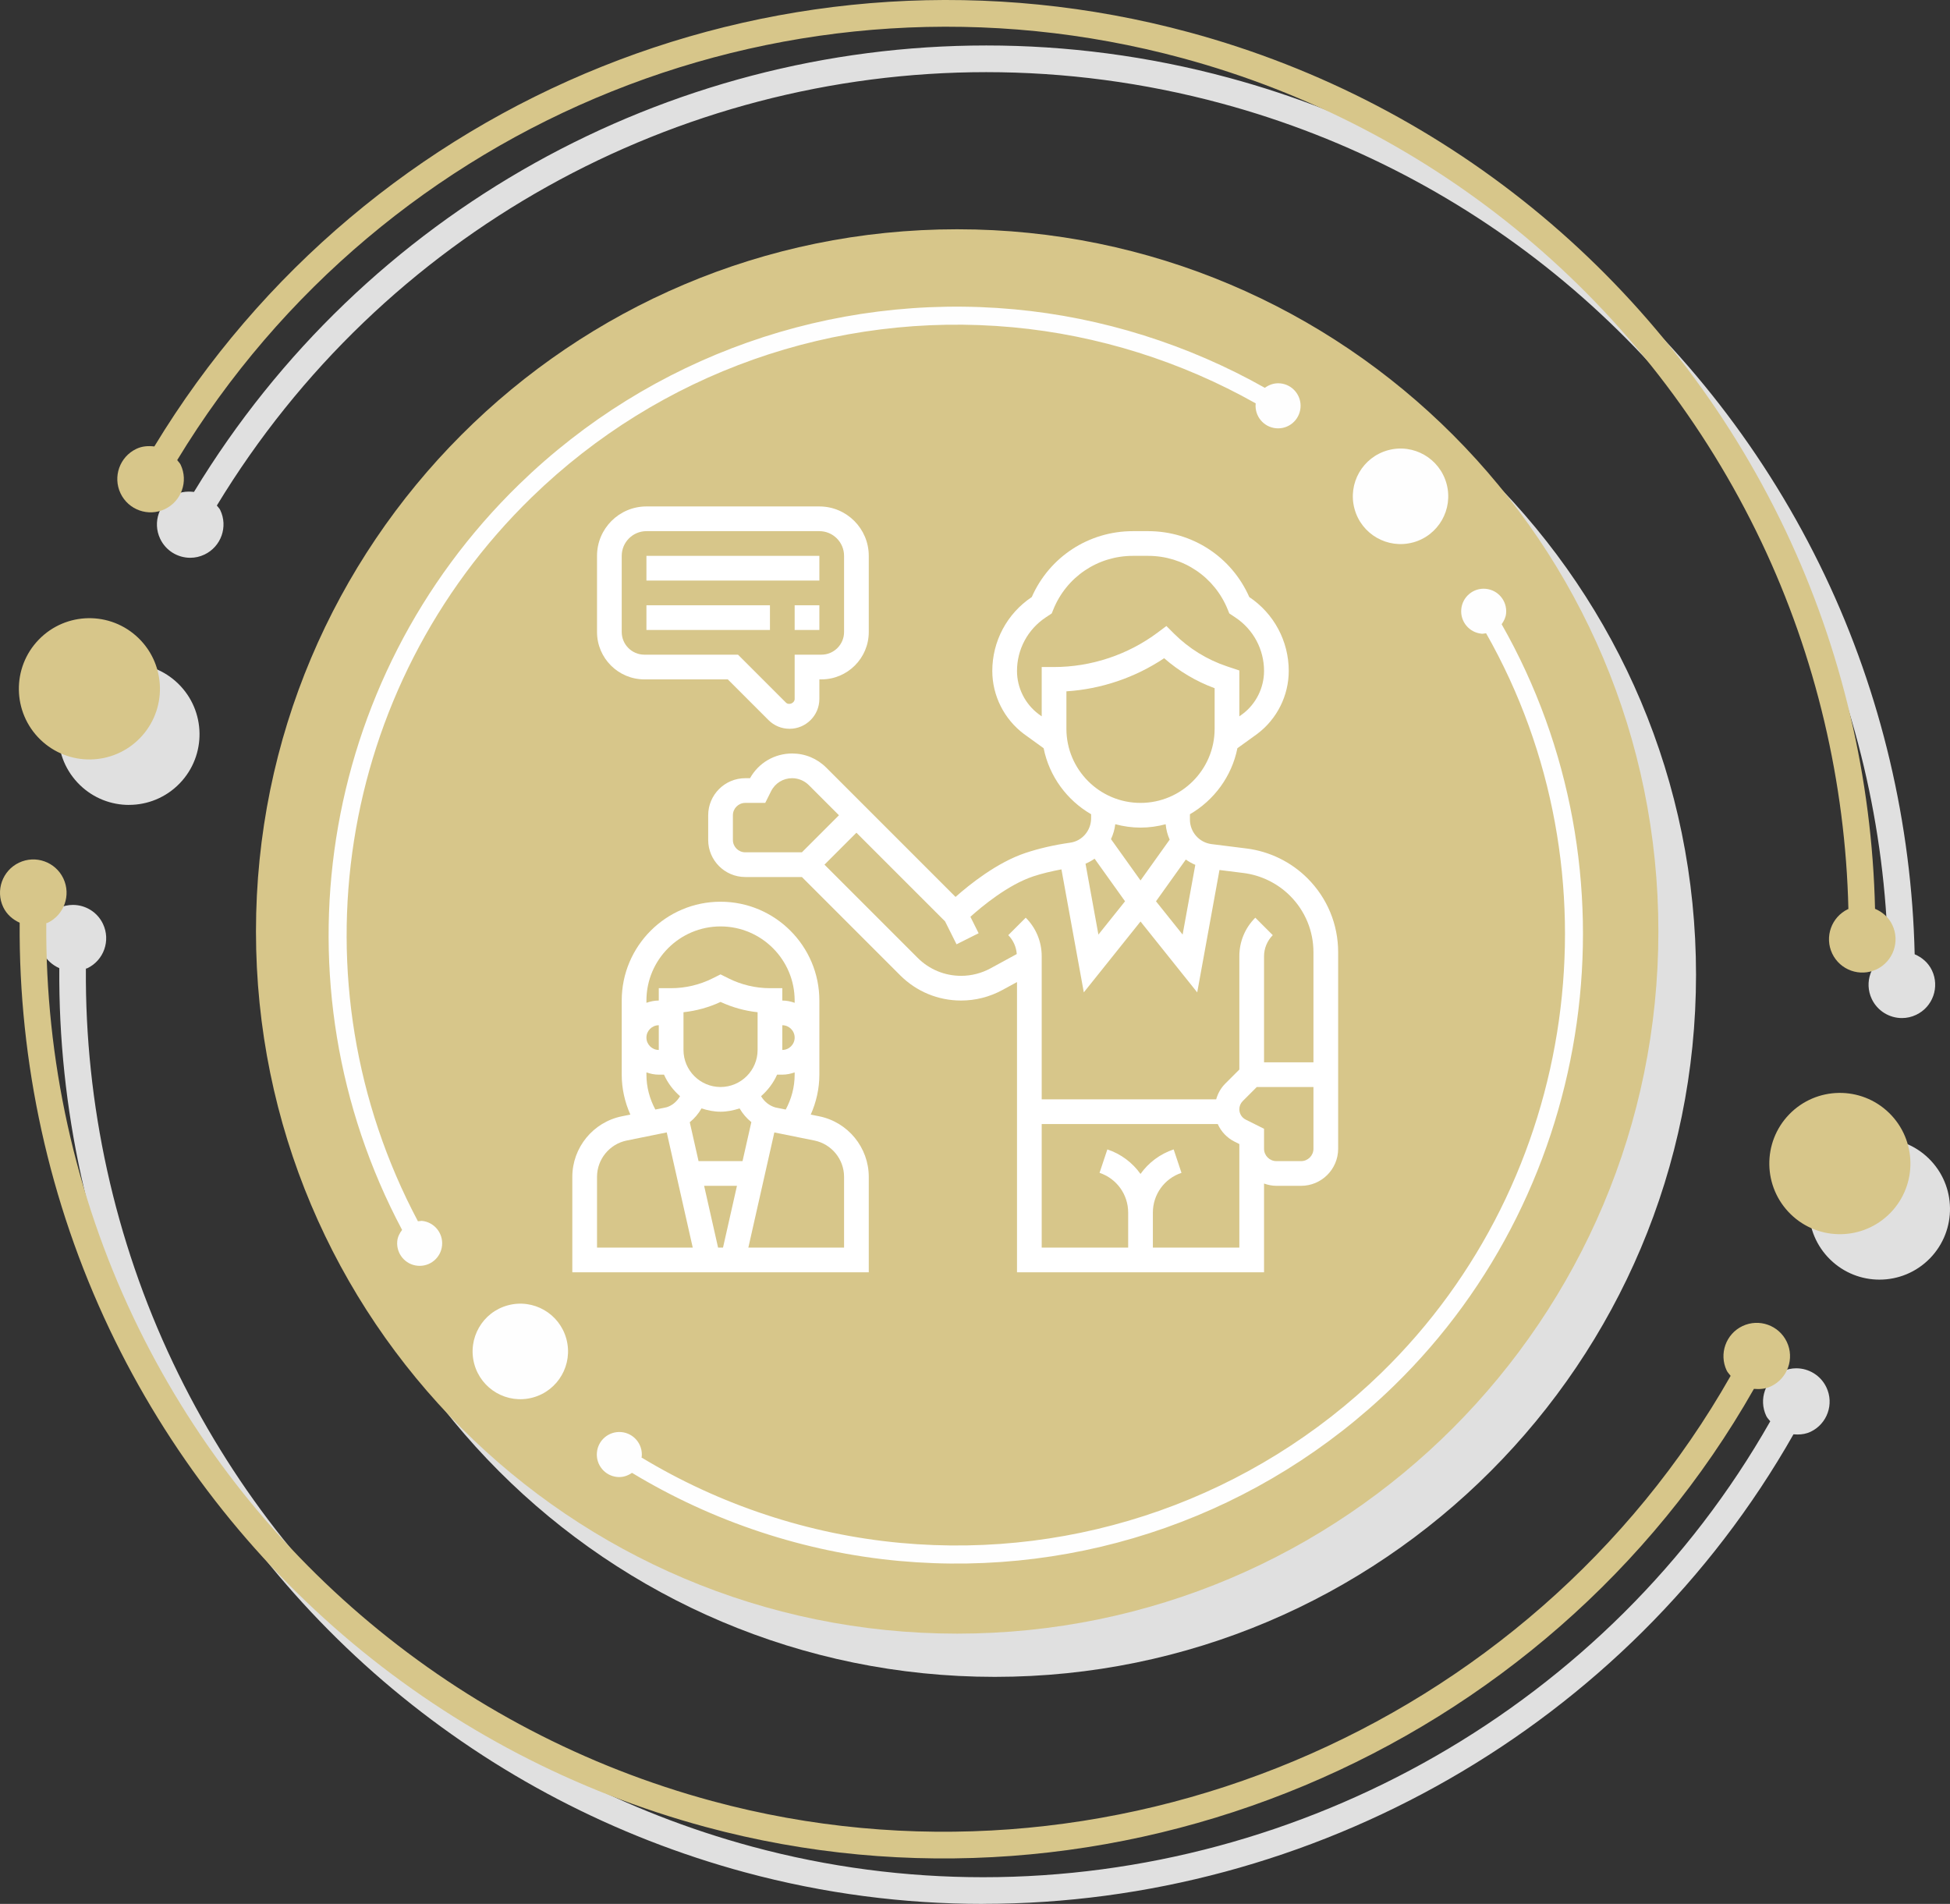 <?xml version="1.0" encoding="UTF-8"?> <svg xmlns="http://www.w3.org/2000/svg" width="296" height="289" viewBox="0 0 296 289" fill="none"><rect x="0" y="0" width="296" height="289" fill="#333333" stroke="none"/> <path d="M151.008 254.537C92.219 254.537 44.565 206.818 44.565 147.953C44.565 89.084 92.219 41.369 151.008 41.369C209.793 41.369 257.448 89.088 257.448 147.953C257.448 206.818 209.793 254.537 151.008 254.537Z" fill="#E0E0E0"></path> <path d="M285.291 194.24C282.606 194.24 279.916 193.232 277.835 191.211C273.592 187.089 273.488 180.301 277.605 176.048C279.708 173.883 282.498 172.793 285.291 172.793C287.977 172.793 290.667 173.801 292.748 175.822C296.995 179.948 297.094 186.732 292.978 190.985C290.879 193.15 288.09 194.24 285.291 194.24Z" fill="#E0E0E0"></path> <path d="M19.578 122.182C16.892 122.182 14.202 121.174 12.121 119.154C7.874 115.027 7.775 108.238 11.891 103.985C13.99 101.82 16.779 100.731 19.578 100.731C22.263 100.731 24.953 101.739 27.034 103.759C31.282 107.886 31.381 114.675 27.264 118.923C25.166 121.088 22.372 122.177 19.578 122.177V122.182Z" fill="#E0E0E0"></path> <path d="M288.697 154.534C286.81 154.534 285 153.467 284.129 151.65C282.928 149.124 284.002 146.105 286.521 144.907L286.593 144.889C286.155 125.725 281.655 106.557 273.386 89.165C256.163 52.94 224.125 26.174 185.489 15.72C173.591 12.506 161.571 10.951 149.705 10.951C102.7 10.951 58.066 35.276 32.916 76.736C33.083 76.975 33.309 77.156 33.435 77.432C34.636 79.954 33.566 82.973 31.043 84.175C30.343 84.51 29.603 84.668 28.876 84.668C26.989 84.668 25.18 83.606 24.313 81.784C23.112 79.262 24.182 76.243 26.701 75.041C27.341 74.734 28 74.625 28.664 74.625C28.926 74.625 29.188 74.643 29.445 74.67C55.335 31.963 101.297 6.902 149.705 6.902C161.923 6.902 174.3 8.497 186.545 11.81C226.323 22.572 259.309 50.133 277.038 87.42C285.564 105.346 290.191 125.101 290.637 144.853C291.739 145.318 292.705 146.132 293.26 147.298C294.46 149.824 293.391 152.843 290.868 154.041C290.168 154.38 289.428 154.534 288.701 154.534H288.697Z" fill="#E0E0E0"></path> <path d="M149.244 289C137.211 289 125.052 287.441 113.068 284.2C73.312 273.448 40.35 245.905 22.629 208.635C13.476 189.381 8.84 168.152 9.003 146.963C7.96 146.489 7.039 145.711 6.507 144.595C5.306 142.073 6.376 139.049 8.899 137.852C9.598 137.517 10.339 137.359 11.065 137.359C12.952 137.359 14.767 138.421 15.629 140.238C16.829 142.765 15.759 145.784 13.236 146.981L13.038 147.031C12.884 167.6 17.389 188.197 26.272 206.881C43.486 243.089 75.506 269.841 114.12 280.291C125.76 283.441 137.563 284.95 149.253 284.95C197.702 284.95 244.174 258.967 268.715 215.745C268.512 215.473 268.263 215.256 268.11 214.935C266.914 212.413 267.979 209.394 270.502 208.192C271.202 207.853 271.942 207.699 272.669 207.699C274.555 207.699 276.37 208.766 277.236 210.588C278.437 213.11 277.367 216.129 274.844 217.331C274.199 217.638 273.526 217.747 272.854 217.747C272.651 217.747 272.447 217.738 272.24 217.72C246.973 262.239 199.129 288.991 149.235 288.991L149.244 289Z" fill="#E0E0E0"></path> <path fill-rule="evenodd" clip-rule="evenodd" d="M251.733 141.386C251.733 200.255 204.079 247.975 145.294 247.975C86.509 247.975 38.855 200.255 38.855 141.386C38.855 82.526 86.509 34.802 145.294 34.802C204.079 34.802 251.733 82.521 251.733 141.386V141.386Z" fill="#D7C68A"></path> <path d="M214.488 82.336C210.624 83.38 206.648 81.097 205.605 77.233C204.558 73.369 206.842 69.387 210.706 68.338C214.565 67.29 218.541 69.577 219.584 73.445C220.631 77.314 218.347 81.292 214.488 82.34V82.336Z" fill="#FEFEFE"></path> <path d="M80.873 212.138C77.013 213.186 73.037 210.899 71.99 207.035C70.947 203.166 73.227 199.184 77.09 198.14C80.954 197.092 84.93 199.379 85.973 203.243C87.02 207.112 84.736 211.094 80.873 212.138Z" fill="#FEFEFE"></path> <path d="M190.615 61.242L190.602 61.288C190.43 63.168 191.812 64.835 193.694 65.007C195.576 65.183 197.237 63.796 197.408 61.911C197.584 60.031 196.199 58.363 194.321 58.191C193.454 58.11 192.647 58.39 191.997 58.87C180.379 52.311 167.307 48.18 153.961 46.951C126.184 44.393 98.791 54.079 78.805 73.518C48.275 103.217 41.179 149.336 61.035 186.692C60.656 187.189 60.362 187.749 60.299 188.414C60.127 190.298 61.513 191.962 63.391 192.133C65.273 192.305 66.934 190.918 67.106 189.037C67.277 187.157 65.896 185.489 64.018 185.318L63.441 185.381C44.167 149.106 51.064 104.324 80.714 75.48C100.127 56.596 126.735 47.191 153.712 49.676C166.666 50.87 179.349 54.874 190.624 61.238L190.615 61.242Z" fill="#FEFEFE"></path> <path d="M227.947 94.747C228.29 94.268 228.561 93.73 228.62 93.097C228.791 91.217 227.41 89.549 225.528 89.378C223.65 89.201 221.985 90.589 221.813 92.474C221.637 94.354 223.023 96.022 224.905 96.193C225.14 96.216 225.356 96.144 225.578 96.121C246.209 132.387 239.741 179.148 209.654 208.418C190.25 227.288 163.66 236.689 136.691 234.203C122.776 232.919 109.262 228.427 97.374 221.236L97.414 221.1C97.586 219.22 96.204 217.552 94.322 217.381C92.445 217.209 90.779 218.592 90.608 220.477C90.436 222.357 91.817 224.025 93.695 224.196C94.53 224.278 95.297 224.007 95.934 223.568C108.184 230.981 122.103 235.613 136.448 236.938C164.206 239.491 191.586 229.814 211.558 210.389C242.54 180.247 249.197 132.103 227.943 94.756L227.947 94.747Z" fill="#FEFEFE"></path> <path fill-rule="evenodd" clip-rule="evenodd" d="M271.824 184.314C267.581 180.188 267.477 173.399 271.594 169.151C275.715 164.902 282.494 164.798 286.741 168.92C290.984 173.047 291.088 179.835 286.971 184.088C282.851 188.337 276.071 188.441 271.828 184.319L271.824 184.314Z" fill="#D7C68A"></path> <path fill-rule="evenodd" clip-rule="evenodd" d="M6.114 112.256C1.871 108.13 1.767 101.341 5.884 97.093C10.005 92.84 16.784 92.74 21.027 96.862C25.274 100.989 25.373 107.773 21.257 112.026C17.14 116.274 10.361 116.378 6.114 112.256Z" fill="#D7C68A"></path> <path fill-rule="evenodd" clip-rule="evenodd" d="M280.58 137.983L280.513 138.001C277.994 139.203 276.924 142.222 278.12 144.744C279.321 147.266 282.336 148.337 284.855 147.14C287.373 145.937 288.443 142.918 287.242 140.396C286.687 139.23 285.721 138.417 284.62 137.951C284.173 118.204 279.547 98.444 271.025 80.519C253.291 43.227 220.31 15.67 180.527 4.908C119.761 -11.525 55.853 14.278 23.427 67.769C22.516 67.66 21.577 67.71 20.688 68.139C18.169 69.342 17.099 72.361 18.295 74.883C19.496 77.405 22.511 78.481 25.03 77.278C27.548 76.076 28.618 73.057 27.417 70.535C27.287 70.264 27.065 70.083 26.898 69.843C58.399 17.912 120.461 -7.132 179.471 8.823C218.108 19.272 250.145 46.042 267.369 82.263C275.638 99.655 280.138 118.828 280.576 137.983H280.58Z" fill="#D7C68A"></path> <path fill-rule="evenodd" clip-rule="evenodd" d="M266.236 210.822C267.108 210.899 267.992 210.836 268.836 210.429C271.359 209.231 272.425 206.208 271.228 203.686C270.028 201.164 267.013 200.093 264.494 201.29C261.976 202.493 260.906 205.512 262.102 208.034C262.255 208.35 262.504 208.572 262.702 208.843C232.24 262.496 167.989 289.583 108.107 273.389C69.493 262.944 37.479 236.192 20.259 199.984C11.377 181.3 6.877 160.699 7.025 140.129L7.224 140.084C9.743 138.882 10.812 135.863 9.616 133.341C8.416 130.819 5.401 129.748 2.882 130.95C0.363 132.148 -0.706 135.171 0.49 137.693C1.022 138.81 1.939 139.587 2.986 140.062C2.823 161.255 7.459 182.479 16.612 201.738C34.333 239.007 67.295 266.546 107.056 277.303C168.716 293.976 234.872 266.085 266.232 210.827L266.236 210.822Z" fill="#D7C68A"></path> <path d="M198.473 133.322C195.989 130.837 192.7 129.229 189.214 128.794L183.91 128.13C182.037 127.896 180.625 126.296 180.625 124.41V123.596C184.285 121.472 186.974 117.855 187.831 113.576L190.851 111.394C193.84 109.151 195.625 105.581 195.625 101.844C195.625 97.329 193.386 93.137 189.634 90.628C186.948 84.531 180.983 80.625 174.278 80.625H171.974C165.269 80.625 159.304 84.531 156.617 90.628C152.864 93.137 150.625 97.329 150.625 101.844C150.625 105.581 152.41 109.151 155.427 111.414L158.419 113.576C159.276 117.855 161.965 121.472 165.625 123.596V124.211C165.625 126.068 164.266 127.659 162.462 127.912C160.017 128.257 157.727 128.783 155.656 129.473C151.337 130.913 147.141 134.289 145.047 136.147L130 121.099L125.421 116.52C124.038 115.136 122.2 114.375 120.242 114.375C117.563 114.375 115.144 115.804 113.849 118.125H113.125C110.024 118.125 107.5 120.649 107.5 123.75V127.5C107.5 130.601 110.024 133.125 113.125 133.125H121.724L136.643 148.044C139.112 150.514 142.398 151.875 145.893 151.875C148.075 151.875 150.241 151.324 152.155 150.277L154.375 149.068V193.125H191.875V179.655C192.464 179.865 193.09 180 193.75 180H197.5C200.601 180 203.125 177.476 203.125 174.375V144.551C203.125 140.31 201.473 136.322 198.473 133.322ZM180.002 130.472C180.447 130.792 180.929 131.059 181.441 131.278L179.515 141.862L175.474 136.811L180.002 130.472ZM154.375 101.844C154.375 98.578 155.997 95.548 158.714 93.735L159.649 93.111L159.867 92.571C161.858 87.593 166.609 84.375 171.972 84.375H174.276C179.639 84.375 184.392 87.593 186.383 92.573L186.601 93.112L187.536 93.737C190.253 95.546 191.875 98.578 191.875 101.844C191.875 104.408 190.651 106.856 188.628 108.373L188.125 108.737V101.773L186.25 101.149C183.233 100.142 180.451 98.422 178.203 96.174L177.053 95.025L175.75 96C171.235 99.384 165.642 101.25 160 101.25H158.125V108.737L157.651 108.394C155.599 106.856 154.375 104.408 154.375 101.844V101.844ZM161.875 110.625V104.94C167.153 104.603 172.315 102.855 176.712 99.913C178.958 101.88 181.572 103.434 184.375 104.466V110.625C184.375 116.829 179.329 121.875 173.125 121.875C166.921 121.875 161.875 116.829 161.875 110.625ZM173.125 125.625C174.445 125.625 175.72 125.436 176.941 125.115C177.019 125.94 177.224 126.724 177.55 127.453L173.125 133.648L168.642 127.372C168.974 126.666 169.195 125.908 169.293 125.109C170.519 125.436 171.797 125.625 173.125 125.625V125.625ZM170.776 136.811L166.733 141.864L164.776 131.104C165.265 130.898 165.724 130.644 166.154 130.343L170.776 136.811ZM111.25 127.5V123.75C111.25 122.717 112.092 121.875 113.125 121.875H116.159L117.046 120.101C117.655 118.883 118.879 118.125 120.242 118.125C121.182 118.125 122.104 118.508 122.77 119.171L127.349 123.75L121.724 129.375H113.125C112.092 129.375 111.25 128.533 111.25 127.5V127.5ZM150.361 146.985C148.994 147.731 147.449 148.125 145.893 148.125C143.399 148.125 141.055 147.154 139.292 145.391L125.151 131.25L130 126.401L143.459 139.86L145.197 143.338L148.551 141.66L147.303 139.161C149.082 137.561 153.018 134.301 156.843 133.027C158.161 132.589 159.614 132.251 161.121 131.964L164.517 150.636L173.125 139.877L181.733 150.638L185.11 132.06L188.749 132.514C191.412 132.847 193.924 134.076 195.822 135.973C198.113 138.264 199.375 141.311 199.375 144.551V161.25H191.875V145.151C191.875 143.961 192.359 142.793 193.201 141.951L190.549 139.299C188.986 140.861 188.125 142.941 188.125 145.151V162.349L185.988 164.486C185.314 165.159 184.861 165.984 184.608 166.875H158.125V145.151C158.125 142.941 157.264 140.861 155.701 139.299L153.049 141.951C153.811 142.712 154.259 143.743 154.341 144.816L150.361 146.985ZM188.125 189.375H175V184.054C175 181.316 176.746 178.896 179.343 178.029L178.156 174.472C176.071 175.168 174.336 176.494 173.123 178.196C171.912 176.496 170.176 175.168 168.091 174.472L166.904 178.029C169.504 178.896 171.25 181.316 171.25 184.054V189.375H158.125V170.625H184.849C185.357 171.769 186.25 172.721 187.42 173.306L188.125 173.659V174.375V189.375ZM197.5 176.25H193.75C192.717 176.25 191.875 175.408 191.875 174.375V172.5V171.341L189.096 169.952C188.498 169.652 188.125 169.05 188.125 168.381C188.125 167.912 188.309 167.469 188.639 167.137L190.776 165H199.375V174.375C199.375 175.408 198.533 176.25 197.5 176.25Z" fill="white"></path> <path d="M124.356 169.448L123.066 169.189C123.91 167.288 124.375 165.238 124.375 163.125V151.875C124.375 143.604 117.646 136.875 109.375 136.875C101.104 136.875 94.375 143.604 94.375 151.875V163.125C94.375 165.236 94.84 167.286 95.684 169.187L94.394 169.448C90.038 170.327 86.875 174.191 86.875 178.637V193.125H131.875V178.637C131.875 174.191 128.712 170.327 124.356 169.448V169.448ZM117.719 168.112C116.778 167.844 116.005 167.214 115.525 166.393C116.553 165.491 117.398 164.392 117.955 163.125H118.75C119.41 163.125 120.036 162.99 120.625 162.78V163.125C120.625 164.994 120.143 166.798 119.269 168.424L117.719 168.112ZM115 159.375C115 162.476 112.476 165 109.375 165C106.274 165 103.75 162.476 103.75 159.375V153.649C105.694 153.441 107.603 152.912 109.375 152.087C111.147 152.91 113.056 153.441 115 153.649V159.375ZM112.712 176.25H106.036L104.703 170.348C105.423 169.768 106.023 169.052 106.488 168.247C107.404 168.547 108.362 168.75 109.375 168.75C110.389 168.75 111.348 168.547 112.264 168.247C112.726 169.041 113.326 169.747 114.051 170.329L112.712 176.25ZM111.867 180L109.75 189.375H109L106.883 180H111.867ZM118.75 155.625C119.783 155.625 120.625 156.467 120.625 157.5C120.625 158.533 119.783 159.375 118.75 159.375V155.625ZM109.375 140.625C115.579 140.625 120.625 145.671 120.625 151.875V152.22C120.036 152.01 119.41 151.875 118.75 151.875V150H116.875C114.711 150 112.544 149.488 110.609 148.521L109.375 147.904L108.141 148.521C106.206 149.488 104.039 150 101.875 150H100V151.875C99.34 151.875 98.714 152.01 98.125 152.22V151.875C98.125 145.671 103.171 140.625 109.375 140.625ZM100 159.375C98.967 159.375 98.125 158.533 98.125 157.5C98.125 156.467 98.967 155.625 100 155.625V159.375ZM98.125 163.125V162.78C98.714 162.99 99.34 163.125 100 163.125H100.795C101.352 164.394 102.199 165.493 103.227 166.395C102.754 167.212 102.01 167.835 101.174 168.077L99.479 168.42C98.605 166.794 98.125 164.992 98.125 163.125ZM90.625 178.637C90.625 175.971 92.522 173.651 95.136 173.123L101.208 171.891L105.154 189.375H90.625V178.637ZM128.125 189.375H113.596L117.541 171.896L123.614 173.123C126.227 173.651 128.125 175.971 128.125 178.637V189.375Z" fill="white"></path> <path d="M98.125 84.375H124.375V88.125H98.125V84.375Z" fill="white"></path> <path d="M98.125 91.875H116.875V95.625H98.125V91.875Z" fill="white"></path> <path d="M120.625 91.875H124.375V95.625H120.625V91.875Z" fill="white"></path> <path d="M97.814 103.125H110.474L116.648 109.299C117.503 110.154 118.639 110.625 119.849 110.625C122.344 110.625 124.375 108.594 124.375 106.099V103.125H124.686C128.65 103.125 131.875 99.9 131.875 95.936V84.375C131.875 80.239 128.511 76.875 124.375 76.875H98.125C93.989 76.875 90.625 80.239 90.625 84.375V95.936C90.625 99.9 93.85 103.125 97.814 103.125V103.125ZM94.375 84.375C94.375 82.307 96.057 80.625 98.125 80.625H124.375C126.443 80.625 128.125 82.307 128.125 84.375V95.936C128.125 97.832 126.582 99.375 124.686 99.375H120.625V106.099C120.625 106.733 119.746 107.094 119.299 106.648L112.026 99.375H97.814C95.918 99.375 94.375 97.832 94.375 95.936V84.375Z" fill="white"></path> </svg> 